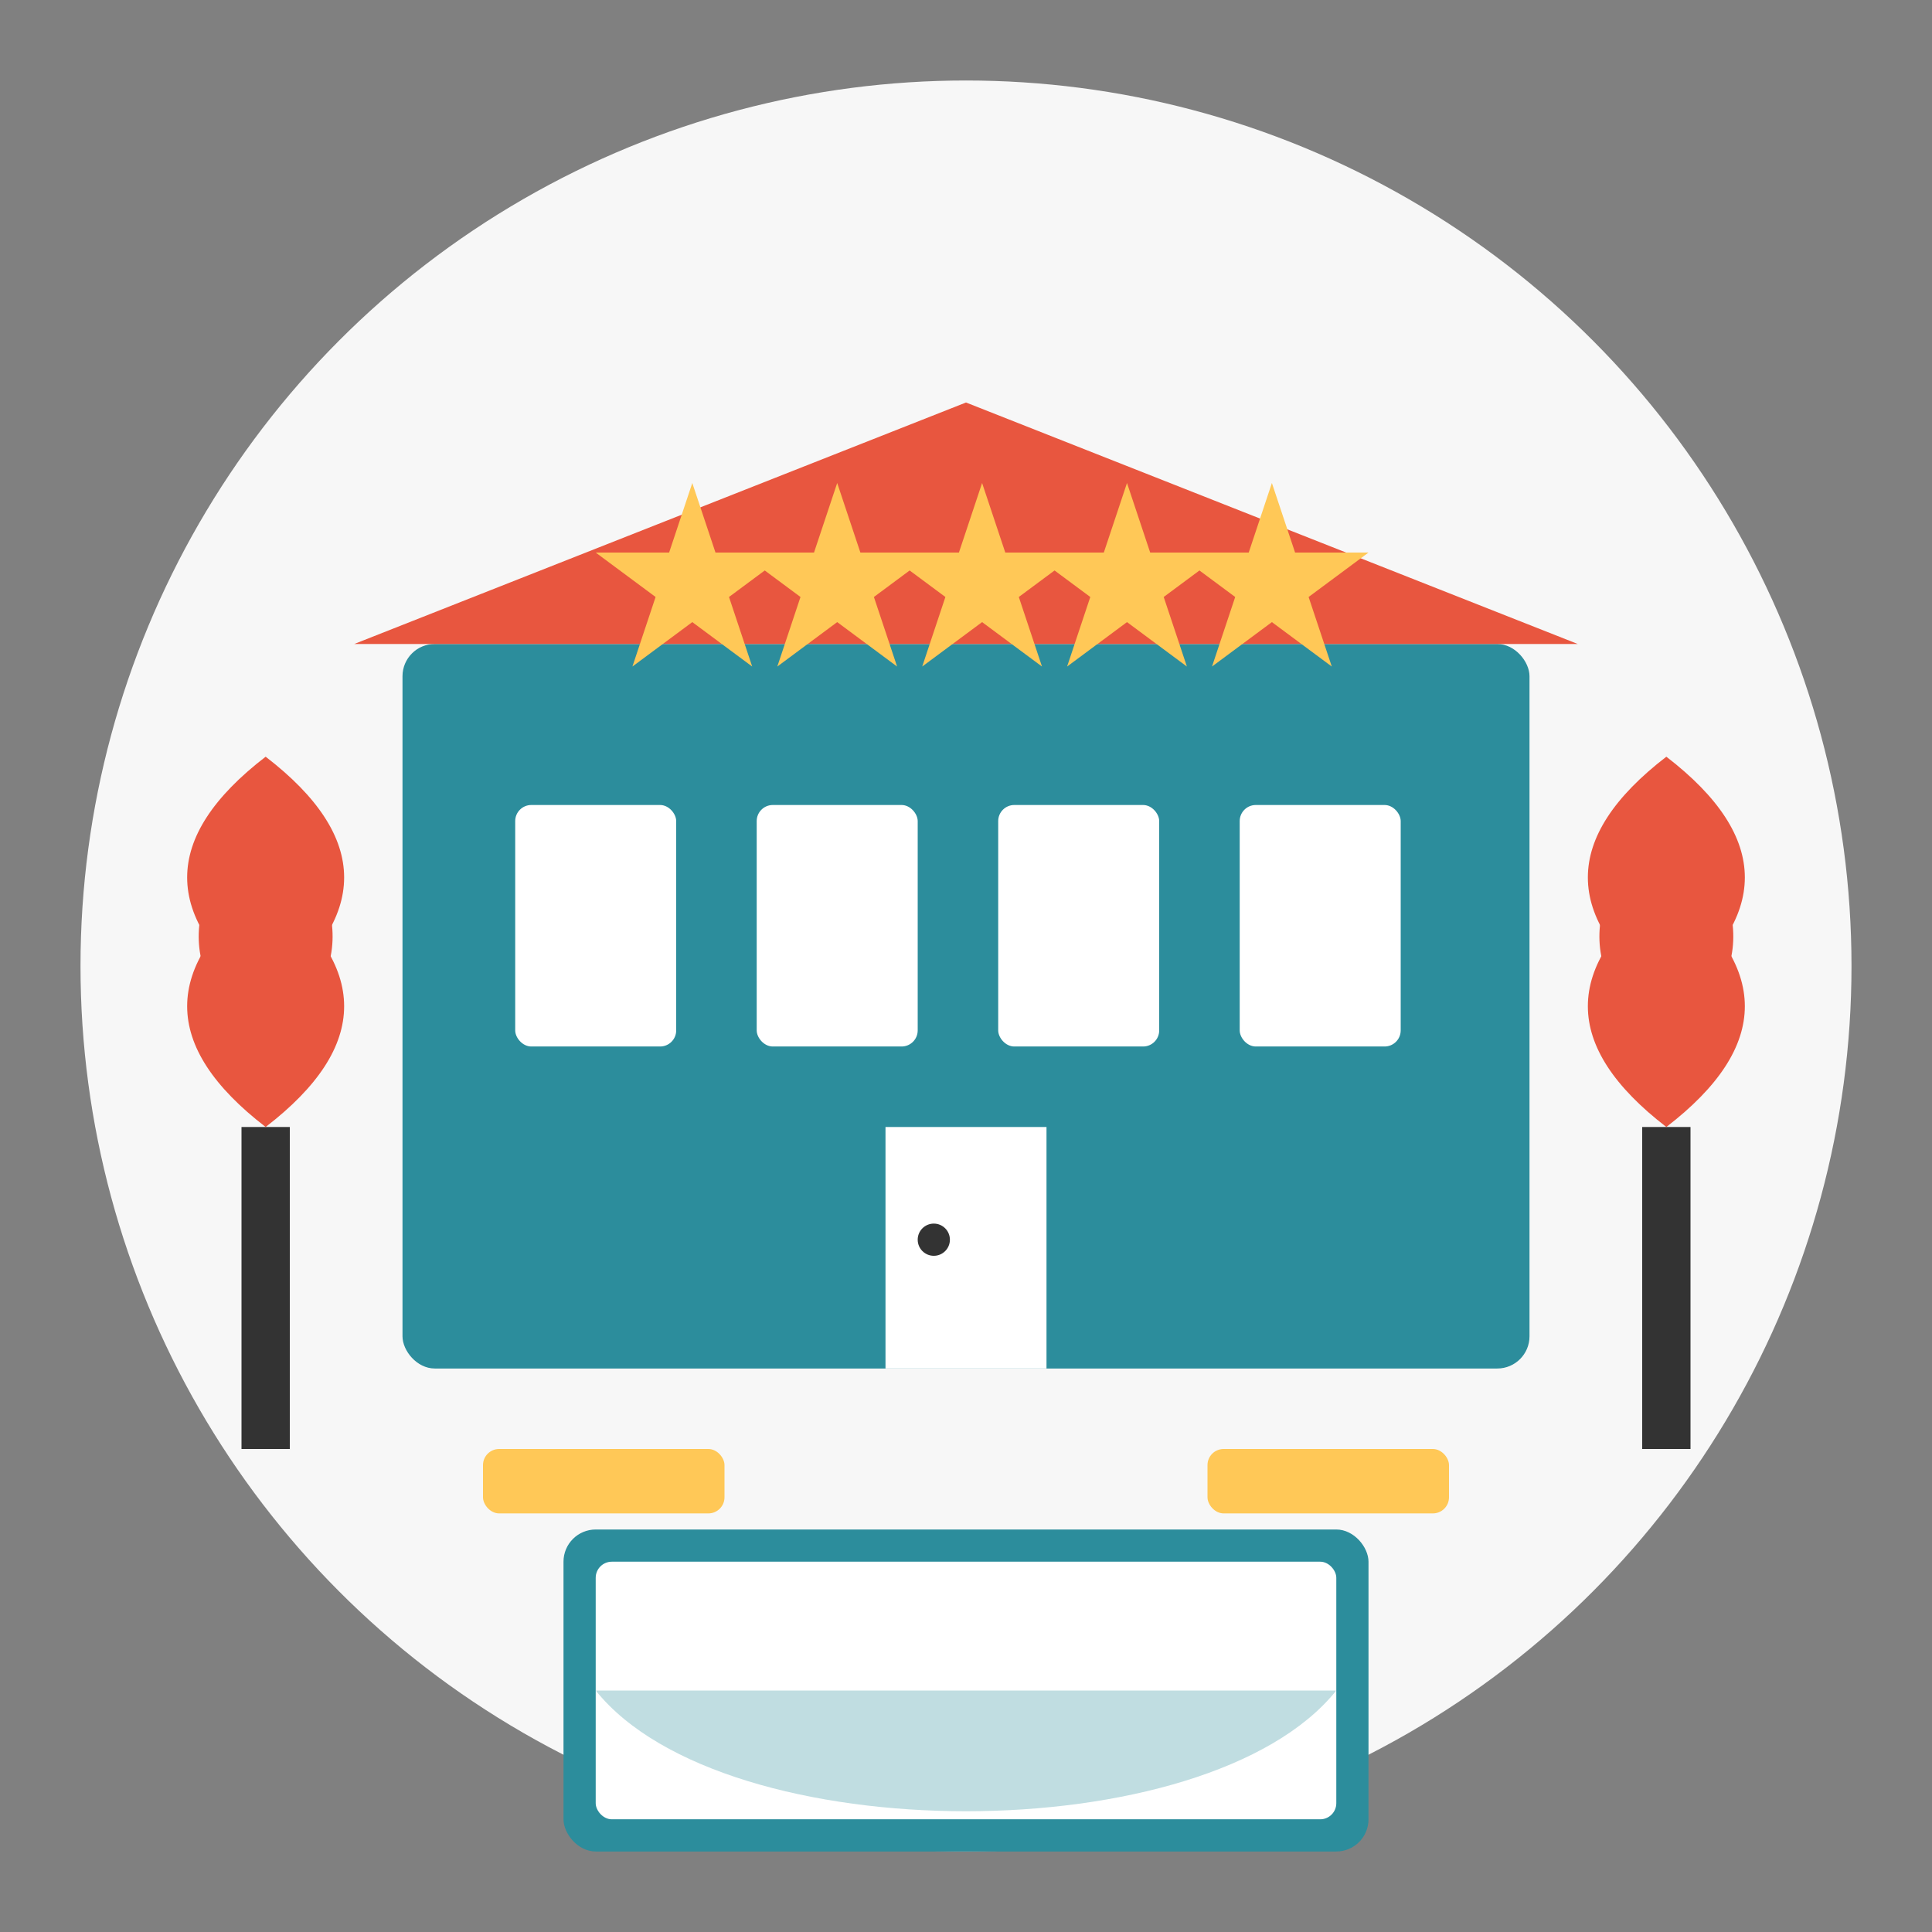 <svg xmlns="http://www.w3.org/2000/svg" width="120" height="120" viewBox="0 0 120 120">
  <rect x="0" y="0" width="120" height="120" fill="#808080" stroke="none"/>
  <style>
    .primary-color { fill: #e8563f; }
    .secondary-color { fill: #2c8d9c; }
    .accent-color { fill: #ffc857; }
    .bg-color { fill: #f7f7f7; }
    .dark-color { fill: #333333; }
    .light-color { fill: #ffffff; }
  </style>
  
  <!-- Background Circle -->
  <circle class="bg-color" cx="60" cy="60" r="55" />
  
  <!-- Luxury Resort Building -->
  <rect class="secondary-color" x="25" y="40" width="70" height="45" rx="2" />
  
  <!-- Resort Roof -->
  <path class="primary-color" d="M22,40 L60,25 L98,40 Z" />
  
  <!-- Windows -->
  <rect class="light-color" x="32" y="50" width="10" height="15" rx="1" />
  <rect class="light-color" x="47" y="50" width="10" height="15" rx="1" />
  <rect class="light-color" x="62" y="50" width="10" height="15" rx="1" />
  <rect class="light-color" x="77" y="50" width="10" height="15" rx="1" />
  
  <!-- Door -->
  <rect class="light-color" x="55" y="70" width="10" height="15" />
  <circle class="dark-color" cx="58" cy="77" r="1" />
  
  <!-- Pool -->
  <rect class="secondary-color" x="35" y="95" width="50" height="20" rx="2" />
  <rect class="light-color" x="37" y="97" width="46" height="16" rx="1" />
  <path class="secondary-color" d="M37,105 L83,105 C75,115 45,115 37,105 Z" opacity="0.3" />
  
  <!-- Sun Loungers -->
  <rect class="accent-color" x="30" y="90" width="15" height="4" rx="1" />
  <rect class="accent-color" x="75" y="90" width="15" height="4" rx="1" />
  
  <!-- Palm Trees -->
  <rect class="dark-color" x="15" y="70" width="3" height="20" />
  <path class="primary-color" d="M16.5,70 C10,65 10,60 16.5,55 C23,60 23,65 16.5,70 Z" />
  <path class="primary-color" d="M16.5,65 C10,60 12,55 16.5,50 C21,55 23,60 16.5,65 Z" />
  <path class="primary-color" d="M16.5,62 C23,57 23,52 16.5,47 C10,52 10,57 16.5,62 Z" />
  
  <rect class="dark-color" x="102" y="70" width="3" height="20" />
  <path class="primary-color" d="M103.5,70 C97,65 97,60 103.5,55 C110,60 110,65 103.5,70 Z" />
  <path class="primary-color" d="M103.5,65 C97,60 99,55 103.5,50 C108,55 110,60 103.5,65 Z" />
  <path class="primary-color" d="M103.5,62 C110,57 110,52 103.5,47 C97,52 97,57 103.5,62 Z" />
  
  <!-- 5 Stars -->
  <g transform="translate(43, 30)">
    <polygon class="accent-color" points="0,0 1.2,3.6 5,3.6 1.9,5.9 3.1,9.5 0,7.2 -3.1,9.5 -1.9,5.9 -5,3.6 -1.2,3.6" transform="scale(1.2)" />
    <polygon class="accent-color" points="0,0 1.2,3.6 5,3.6 1.9,5.9 3.1,9.5 0,7.2 -3.1,9.5 -1.9,5.9 -5,3.6 -1.2,3.6" transform="translate(9, 0) scale(1.2)" />
    <polygon class="accent-color" points="0,0 1.2,3.6 5,3.6 1.9,5.9 3.1,9.5 0,7.2 -3.1,9.5 -1.9,5.9 -5,3.6 -1.2,3.6" transform="translate(18, 0) scale(1.2)" />
    <polygon class="accent-color" points="0,0 1.2,3.6 5,3.6 1.9,5.9 3.1,9.5 0,7.2 -3.1,9.5 -1.9,5.9 -5,3.6 -1.2,3.6" transform="translate(27, 0) scale(1.2)" />
    <polygon class="accent-color" points="0,0 1.2,3.6 5,3.6 1.9,5.9 3.1,9.5 0,7.2 -3.1,9.5 -1.9,5.9 -5,3.6 -1.2,3.6" transform="translate(36, 0) scale(1.2)" />
  </g>
</svg>
